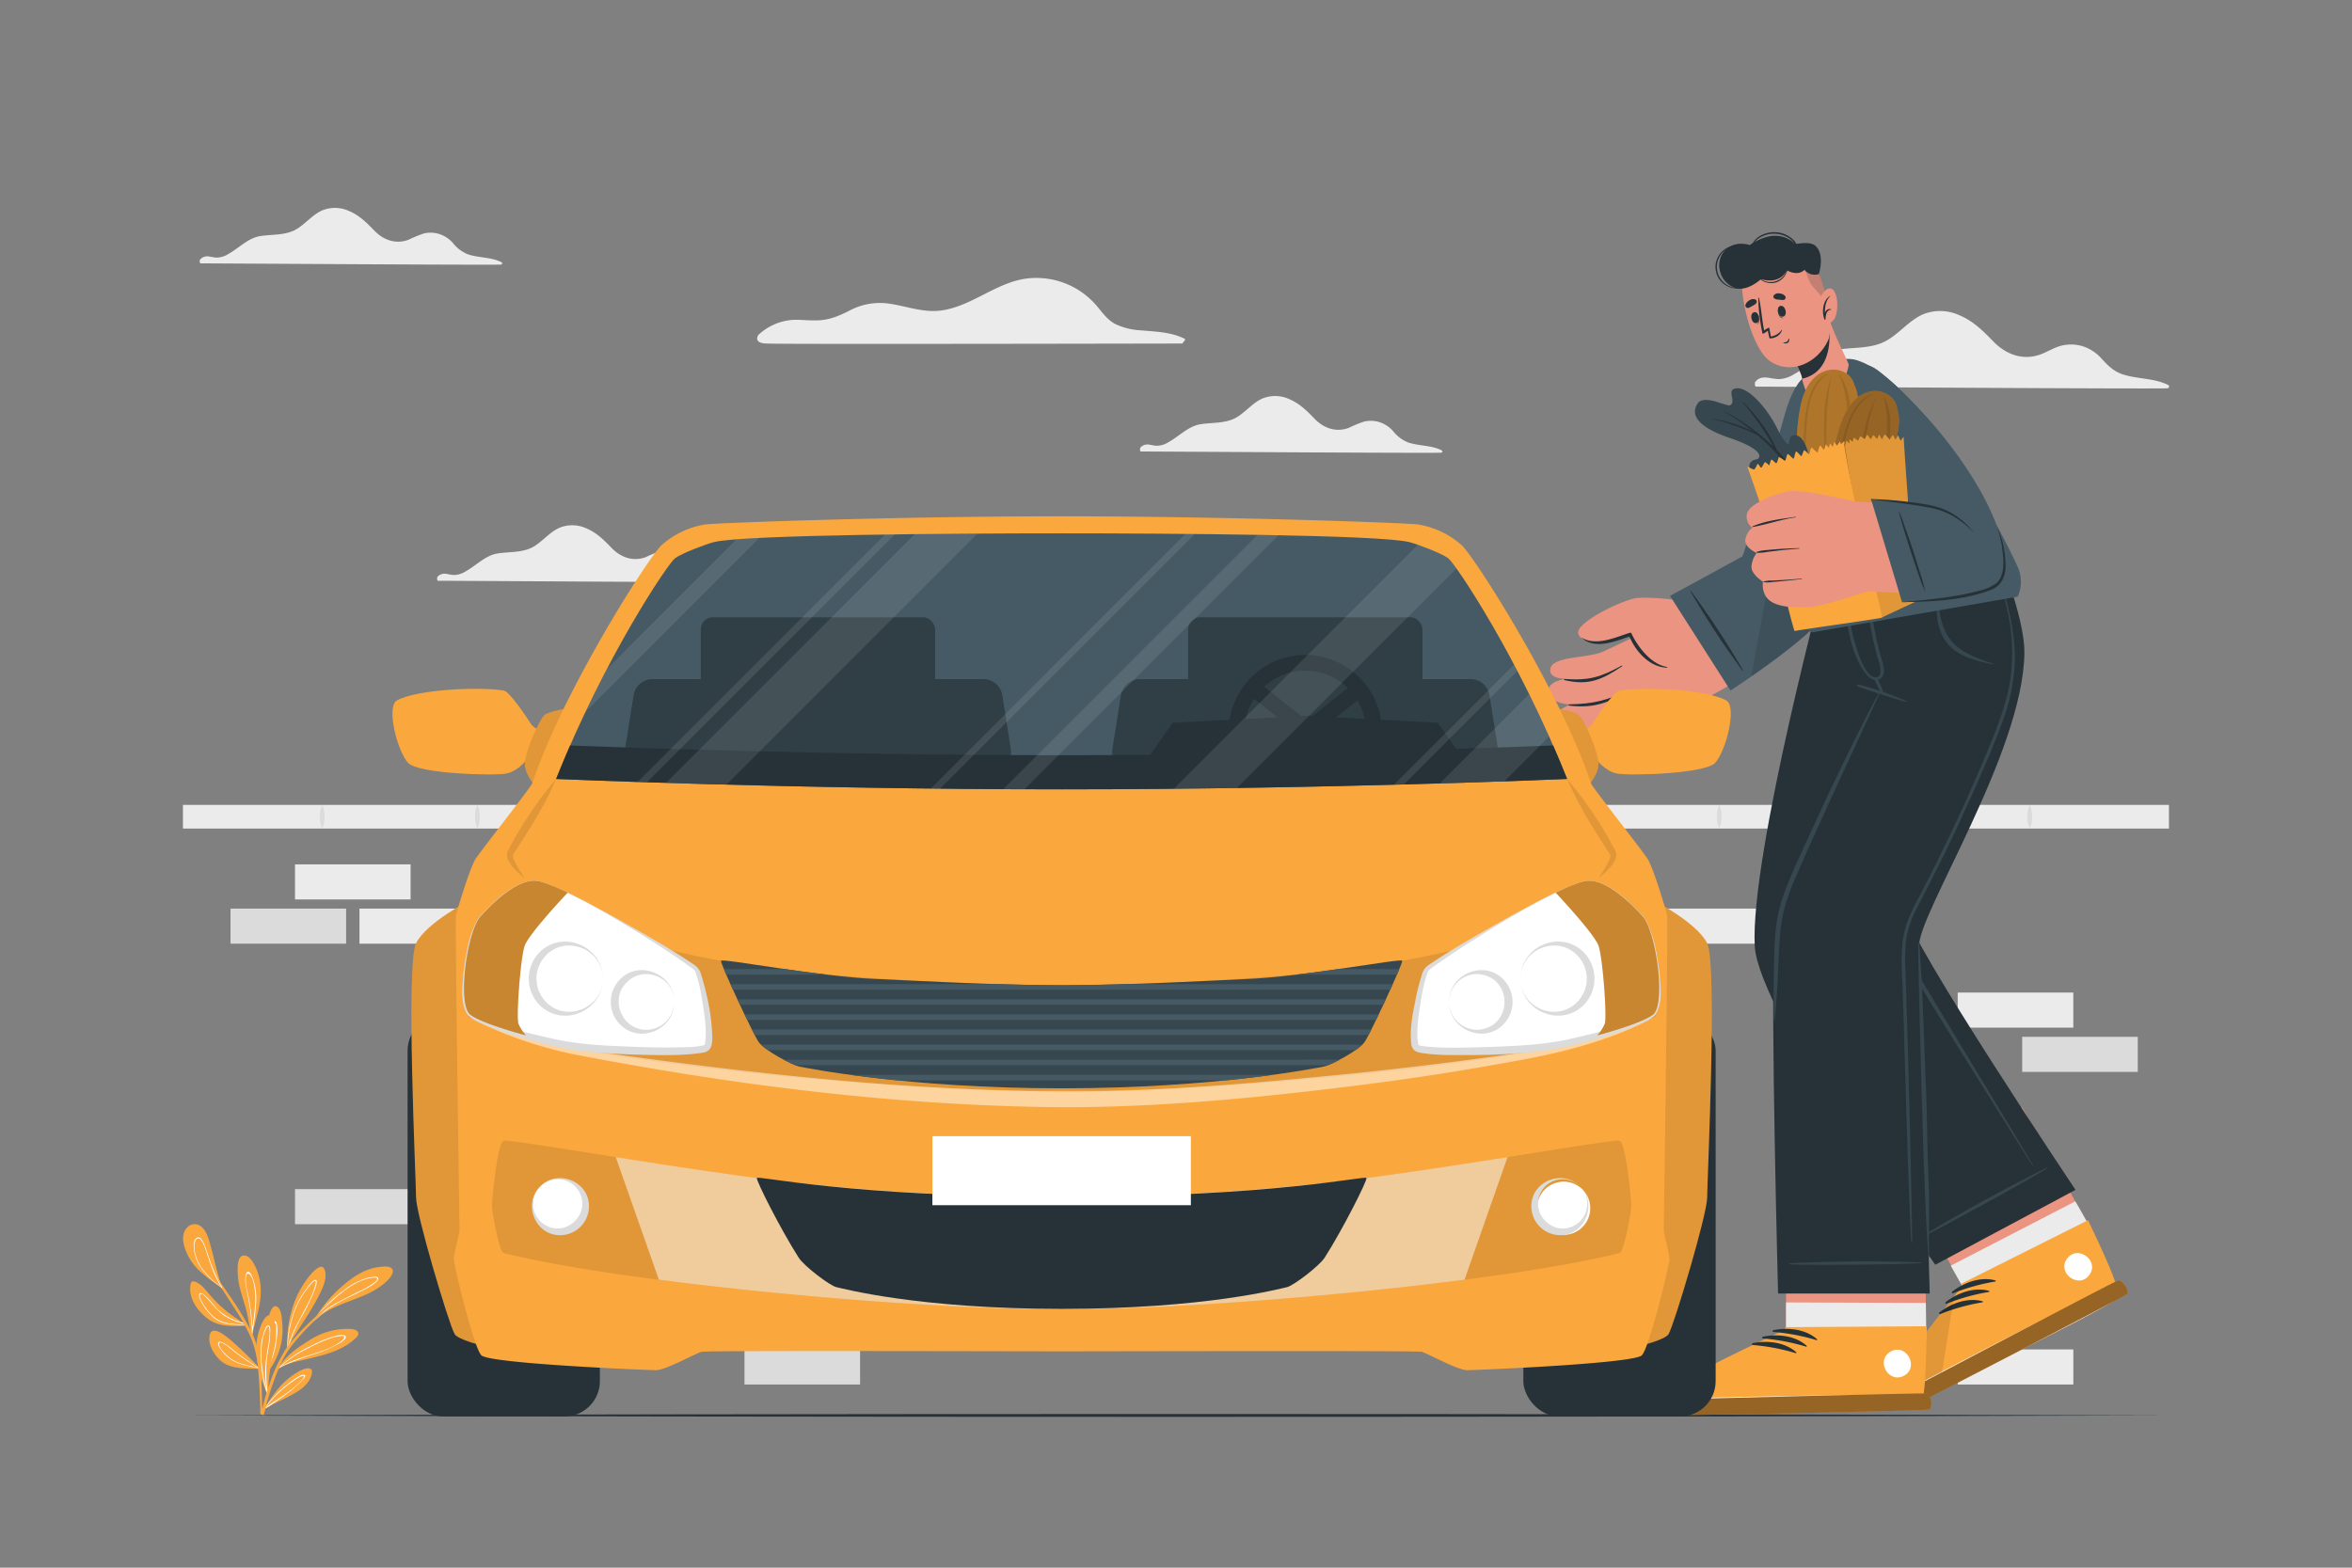 <svg xmlns="http://www.w3.org/2000/svg" viewBox="0 0 750 500"><rect x="0" y="0" width="750" height="500" fill="#808080" stroke="none"/><g id="freepik--background-complete--inject-30"><rect x="94.07" y="275.68" width="36.86" height="11.19" style="fill:#ebebeb"></rect><rect x="73.51" y="289.79" width="36.86" height="11.19" style="fill:#dbdbdb"></rect><rect x="114.63" y="289.79" width="36.86" height="11.19" style="fill:#ebebeb"></rect><rect x="94.07" y="379.26" width="36.86" height="11.19" style="fill:#dbdbdb"></rect><rect x="526.81" y="289.79" width="36.86" height="11.19" style="fill:#ebebeb"></rect><rect x="624.27" y="316.57" width="36.86" height="11.19" style="fill:#ebebeb"></rect><rect x="644.83" y="330.68" width="36.86" height="11.19" style="fill:#dbdbdb"></rect><rect x="237.4" y="430.38" width="36.86" height="11.19" transform="translate(511.66 871.96) rotate(180)" style="fill:#dbdbdb"></rect><rect x="624.27" y="430.38" width="36.86" height="11.19" transform="translate(1285.41 871.96) rotate(180)" style="fill:#ebebeb"></rect><rect x="58.34" y="256.71" width="633.29" height="7.55" style="fill:#ebebeb"></rect><path d="M102.74,256.71a8.94,8.94,0,0,1,.75,3.77,8.8,8.8,0,0,1-.75,3.78,8.8,8.8,0,0,1-.75-3.78A8.94,8.94,0,0,1,102.74,256.71Z" style="fill:#dbdbdb"></path><path d="M152.24,256.71a8.94,8.94,0,0,1,.75,3.77,8.8,8.8,0,0,1-.75,3.78,8.8,8.8,0,0,1-.75-3.78A8.94,8.94,0,0,1,152.24,256.71Z" style="fill:#dbdbdb"></path><path d="M201.74,256.71a8.94,8.94,0,0,1,.75,3.77,8.8,8.8,0,0,1-.75,3.78,9.88,9.88,0,0,1,0-7.55Z" style="fill:#dbdbdb"></path><path d="M251.24,256.71a8.94,8.94,0,0,1,.75,3.77,8.8,8.8,0,0,1-.75,3.78,9.88,9.88,0,0,1,0-7.55Z" style="fill:#dbdbdb"></path><path d="M300.74,256.71a9.1,9.1,0,0,1,.75,3.77,9,9,0,0,1-.75,3.78,9.76,9.76,0,0,1,0-7.55Z" style="fill:#dbdbdb"></path><path d="M350.24,256.71a9.1,9.1,0,0,1,.75,3.77,9,9,0,0,1-.75,3.78,9.76,9.76,0,0,1,0-7.55Z" style="fill:#dbdbdb"></path><path d="M399.74,256.71a9.1,9.1,0,0,1,.75,3.77,9,9,0,0,1-.75,3.78,8.82,8.82,0,0,1-.76-3.78A9,9,0,0,1,399.74,256.71Z" style="fill:#dbdbdb"></path><path d="M449.23,256.71a9,9,0,0,1,.76,3.77,8.82,8.82,0,0,1-.76,3.78,9,9,0,0,1-.75-3.78A9.1,9.1,0,0,1,449.23,256.71Z" style="fill:#dbdbdb"></path><path d="M498.73,256.71a9.76,9.76,0,0,1,0,7.55,9,9,0,0,1-.75-3.78A9.1,9.1,0,0,1,498.73,256.71Z" style="fill:#dbdbdb"></path><path d="M548.23,256.71a9.76,9.76,0,0,1,0,7.55,9,9,0,0,1-.75-3.78A9.1,9.1,0,0,1,548.23,256.71Z" style="fill:#dbdbdb"></path><path d="M597.73,256.71a9.88,9.88,0,0,1,0,7.55,8.8,8.8,0,0,1-.75-3.78A8.94,8.94,0,0,1,597.73,256.71Z" style="fill:#dbdbdb"></path><path d="M647.23,256.71a8.94,8.94,0,0,1,.75,3.77,8.8,8.8,0,0,1-.75,3.78,8.8,8.8,0,0,1-.75-3.78A8.94,8.94,0,0,1,647.23,256.71Z" style="fill:#dbdbdb"></path><path d="M560,123.31c6.95,0,123.76.77,131.1.54.53,0,.81-.8.29-1.06-4.63-2.29-9.88-1.83-14.69-3.45-2.83-1-4.56-2.8-6.53-4.92a13.48,13.48,0,0,0-6.08-4,12.78,12.78,0,0,0-6.61-.21c-2.37.57-4.43,1.92-6.69,2.78-5.62,2.12-11.07.1-15.08-4-3.3-3.42-6.55-6.65-11-8.49a14.65,14.65,0,0,0-11.7-.17c-4.29,2-7.23,5.85-11.25,8.2-4.77,2.79-10.48,2.13-15.75,3s-9.31,5.28-13.94,7.83a9.73,9.73,0,0,1-5,1.56,28.7,28.7,0,0,1-3.07-.43c-1.59-.2-3.1-.15-4.17,1.18C559.46,121.94,559.51,123.31,560,123.31Z" style="fill:#ebebeb"></path><path d="M64,84c5.07,0,90.36.56,95.72.39.38,0,.59-.57.21-.76-3.38-1.68-7.21-1.34-10.73-2.52a11.42,11.42,0,0,1-4.76-3.6,9.92,9.92,0,0,0-4.44-2.9,9.31,9.31,0,0,0-4.83-.15,40,40,0,0,0-4.89,2c-4.09,1.55-8.08.08-11-3-2.41-2.49-4.79-4.85-8.07-6.2a10.7,10.7,0,0,0-8.54-.12c-3.13,1.42-5.27,4.27-8.21,6-3.49,2-7.65,1.55-11.5,2.16s-6.8,3.86-10.17,5.72a7.17,7.17,0,0,1-3.68,1.14c-.76,0-1.5-.22-2.24-.31a3.06,3.06,0,0,0-3,.86C63.59,83,63.63,84,64,84Z" style="fill:#ebebeb"></path><path d="M363.81,144c5.07,0,90.35.56,95.71.39a.41.41,0,0,0,.21-.76c-3.38-1.68-7.21-1.34-10.72-2.52a11.39,11.39,0,0,1-4.77-3.6,9.87,9.87,0,0,0-4.44-2.9,9.31,9.31,0,0,0-4.83-.15,39.86,39.86,0,0,0-4.88,2c-4.1,1.54-8.08.08-11-3-2.41-2.5-4.78-4.85-8.06-6.2a10.73,10.73,0,0,0-8.55-.12c-3.12,1.42-5.27,4.27-8.21,6-3.48,2-7.65,1.56-11.49,2.17s-6.81,3.86-10.18,5.72a7.11,7.11,0,0,1-3.68,1.14c-.75,0-1.49-.22-2.24-.31a3.05,3.05,0,0,0-3,.85C363.44,143,363.47,144,363.81,144Z" style="fill:#ebebeb"></path><path d="M139.67,185.23c5.07,0,90.36.56,95.72.39.38,0,.59-.58.21-.77-3.38-1.67-7.21-1.34-10.72-2.52a11.39,11.39,0,0,1-4.77-3.6,9.9,9.9,0,0,0-4.44-2.89,9.42,9.42,0,0,0-4.83-.16,43.42,43.42,0,0,0-4.89,2c-4.09,1.55-8.08.08-11-3-2.41-2.5-4.79-4.86-8.06-6.2a10.69,10.69,0,0,0-8.55-.12c-3.13,1.41-5.27,4.26-8.21,6-3.49,2-7.65,1.55-11.5,2.17s-6.8,3.85-10.17,5.72a7.27,7.27,0,0,1-3.68,1.14c-.76,0-1.5-.23-2.24-.32a3.08,3.08,0,0,0-3,.86C139.3,184.23,139.34,185.23,139.67,185.23Z" style="fill:#ebebeb"></path><path d="M244.57,109.56c.1.28,134.42,0,132.73,0-.77,0,1.17-1.16.42-1.53-4.38-2.17-9.16-2.23-13.92-2.67a21.49,21.49,0,0,1-8.13-2c-2.54-1.33-4.11-3.63-5.91-5.76a25.26,25.26,0,0,0-22.94-8.69c-9.55,1.5-17.08,8.78-26.64,10.11-5.75.81-11.19-1.42-16.8-2.2a20.58,20.58,0,0,0-12.62,2.31c-3,1.5-5.83,2.76-9.25,3-2.63.19-5.27-.12-7.91-.14A17.7,17.7,0,0,0,242,106.67C241.54,107,240.19,109.56,244.57,109.56Z" style="fill:#ebebeb"></path></g><g id="freepik--Floor--inject-30"><path d="M58.37,451.44c202.85-.62,430.41-.62,633.26,0-202.85.61-430.41.61-633.26,0Z" style="fill:#263238"></path></g><g id="freepik--Plants--inject-30"><path d="M78.26,422.85c-4.1.15-8.67.38-12.06-2.28-3.14-2.45-5.94-6.11-5.52-10.31.12-1.2.39-1.94,1.68-1.43,2,.78,3.46,2.94,4.81,4.45a41.52,41.52,0,0,0,5.69,5.4c1.46,1.11,3,2.08,4.52,3.17l.56.41.21.16h.12a.19.19,0,0,1,.16.09.16.16,0,0,1,0,.07A.23.23,0,0,1,78.26,422.85Z" style="fill:#FAA73D"></path><path d="M78.47,422.58c-3.61-.06-7.5.1-10.38-2.34a17,17,0,0,1-3.35-4.07c-.41-.68-1.66-2.7-1.15-3.51.94-1.45,5.24,4.48,5.83,5a17.58,17.58,0,0,0,8,4.14l.56.41a19.42,19.42,0,0,1-6-2.3c-2.56-1.52-4-3.78-6-5.88-.43-.46-1.74-2-2.23-1-.32.63.88,2.61,1.14,3a16.63,16.63,0,0,0,3.17,3.87c2.87,2.51,6.74,2.42,10.37,2.57A.16.16,0,0,1,78.47,422.58Z" style="fill:#fff"></path><path d="M80.52,425.35l-.09.48h0a.11.11,0,0,1-.07.08.16.16,0,0,1-.22-.08.17.17,0,0,1,0-.1s0,0,0-.06l0-.14h0l0,0c-.72-2.71-1-5.53-1.77-8.25s-1.64-5.13-2.17-7.77c-.33-1.67-1.49-10,2.2-9,1.63.46,2.75,2.83,3.37,4.24a17.3,17.3,0,0,1,1.36,6C83.43,415.82,81.56,420.46,80.52,425.35Z" style="fill:#FAA73D"></path><path d="M81.7,414.93a19.72,19.72,0,0,0-.59-5.67c-.16-.64-1-3.72-2-3.64-.68,0-.79,1.37-.85,1.81-.23,1.86.37,3.76.73,5.57a76.68,76.68,0,0,1,1.35,11.18c0,.23-.07.47-.09.71s0,.39-.08.59,0,.13,0,.2,0,.1,0,.16a.17.17,0,0,0,.21.08c0-.15,0-.3.07-.45,0,.12,0,.24,0,.37h0c0-.14,0-.26.07-.39a.29.29,0,0,0,0-.09c0-.21,0-.42,0-.62A83,83,0,0,0,81.7,414.93Zm-1.24,8.45c-.1-2.19-.32-4.38-.63-6.55-.25-1.76-.58-3.49-1-5.22a18.61,18.61,0,0,1-.47-3c0-.76.08-3.58,1.53-1.84,1,1.27,1.31,4,1.43,5.53a28.12,28.12,0,0,1-.1,5.19C81.08,419.49,80.75,421.44,80.46,423.38Z" style="fill:#fff"></path><path d="M82.73,436.6h0a.58.58,0,0,1-.15,0c-3.75-.19-8.74.16-11.86-2.32-2.31-1.83-4.57-5.45-3.84-8.52.83-3.46,5.5.69,6.74,1.69a116,116,0,0,1,9.19,8.94l0,.07h0C82.9,436.55,82.82,436.58,82.73,436.6Z" style="fill:#FAA73D"></path><path d="M82.86,436.49l-.65-.4c-2.46-1.56-4.86-3.21-7.17-5-.59-.44-4.81-4.2-5.44-2.86-.38.82,1,2.47,1.45,3a11.51,11.51,0,0,0,2.85,2.54c2.5,1.56,5.53,1.89,8.36,2.64l.4.11.07,0h0C82.82,436.58,82.89,436.55,82.86,436.49Zm-7.42-2.13a12,12,0,0,1-3.23-2.19c-.63-.6-2.85-2.84-2.26-3.76.32-.49.58-.23,1.17.06a7.9,7.9,0,0,1,.8.46c.63.41,1.21.9,1.79,1.36,1,.83,2.07,1.62,3.14,2.4,1.74,1.27,3.53,2.46,5.36,3.6C80,435.6,77.59,435.32,75.44,434.36Z" style="fill:#fff"></path><path d="M89.58,428.88a22.15,22.15,0,0,1-6.42,11.22l-.07,0a.18.18,0,0,1-.2-.07.17.17,0,0,1,0-.22l.19-.19c.62-5.09,1.31-10.16,1.83-15.27.12-1.21,1.07-8.87,3.42-7.62,1.46.77,1.55,3.91,1.68,5.32A22.44,22.44,0,0,1,89.58,428.88Z" style="fill:#FAA73D"></path><path d="M88.22,422.05c-.13-.43-.35-.87-.83-.57-.91.57-1.27,4.18-1.43,5.17-.63,4.12-1.6,8.07-2.59,12.09-.08.34-.17.68-.25,1l-.23.3a.17.17,0,0,0,.19.07s0-.07,0-.1.21-.27.3-.41h0a26.07,26.07,0,0,0,3.71-7.23,25.62,25.62,0,0,0,1.1-5C88.4,425.77,88.7,423.59,88.22,422.05Zm-4.81,17.3a2.43,2.43,0,0,0-.14.2c0-.14.09-.27.13-.41a75.15,75.15,0,0,0,2.29-9.36c.27-1.61.44-3.23.78-4.82.13-.68.47-2.6,1-2.91s.55.43.61.87a11.53,11.53,0,0,1,0,1.17A25.83,25.83,0,0,1,83.41,439.35Z" style="fill:#fff"></path><path d="M83.78,451.09H83c0-.66,0-1.32,0-2-.09-2.66-.19-5.32-.35-8-.09-1.51-.2-3-.36-4.51a.86.86,0,0,1,0-.16c0-.12,0-.24-.05-.36s0-.27,0-.4a32.3,32.3,0,0,0-2.57-9.79c-.48-1-1-2-1.55-3l-.15-.28,0-.08-.16-.3a1.59,1.59,0,0,1-.13-.22c-1.74-3.05-3.72-6-5.6-8.9l-1.61-2.53a.51.51,0,0,1-.09-.16.71.71,0,0,1-.12-.18c-2.37-3.73-4.69-7.49-7.15-11.15-.09-.14.13-.26.22-.12,1.66,2.42,3.37,4.81,5.08,7.22l.68,1L70.3,409c.89,1.27,1.76,2.54,2.62,3.83A105.64,105.64,0,0,1,79.82,424c.15.3.29.59.43.89s.18.37.25.55.2.43.3.64a34.8,34.8,0,0,1,2.52,11.81c0,.28,0,.57.05.85l0,.4a1.48,1.48,0,0,0,0,.21,2.62,2.62,0,0,0,0,.27h0c0,.06,0,.13,0,.2l0,.73c.11,2.66.18,5.33.23,8Q83.72,449.81,83.78,451.09Z" style="fill:#FAA73D"></path><path d="M61.4,402.85c-2-2.76-4.68-8.45-1.66-11.41a3.21,3.21,0,0,1,4.29-.32c1.6,1.16,2.32,3.34,2.83,5.15,1.39,4.83,2.31,9.75,4,14.48,0,0,.14.4.19.51s-.12.14-.16,0-.11-.31-.17-.46C67.49,408.47,63.83,406.12,61.4,402.85Z" style="fill:#FAA73D"></path><path d="M70.93,410.76l-.05-.08A34.15,34.15,0,0,1,69,407.11,66.41,66.41,0,0,1,66,399.2c-.33-1-1.81-6.11-3.62-4.09-.76.85-.65,2.36-.53,3.4a12.79,12.79,0,0,0,1.57,4.76,23.25,23.25,0,0,0,6.82,7.11l.36.28.07.12.06.09,0,0a.12.12,0,0,0,.16-.07A.08.08,0,0,0,70.93,410.76Zm-.8-.56a26.72,26.72,0,0,1-5.78-5.8,14.36,14.36,0,0,1-1.88-3.83,11,11,0,0,1-.41-1.87,8.4,8.4,0,0,1-.08-1.42c0-1,.46-2.18,1.08-2.29s1,.31,1.52,1.18a8.68,8.68,0,0,1,.45.92,22.8,22.8,0,0,1,.85,2.4c.43,1.34.86,2.68,1.34,4,.33.9.67,1.78,1.06,2.66a35.38,35.38,0,0,0,2.25,4.37C70.39,410.42,70.26,410.31,70.13,410.2Z" style="fill:#fff"></path><path d="M101,414.55c-1.3,2.43-2.77,4.77-4.26,7.08-.84,1.32-1.7,2.62-2.54,3.94s-2,2.88-2.21,4.63h0a1.14,1.14,0,0,1-.07.22l0,0a.2.2,0,0,1-.31-.18s0-.08,0-.12l0,0a6.75,6.75,0,0,1,0-1.54,36.54,36.54,0,0,1,2-12.52A29,29,0,0,1,97,409.24c1.17-1.67,2.89-4.18,4.82-5.07,1.75-.79,2,1.66,2,2.84C103.63,409.69,102.19,412.25,101,414.55Z" style="fill:#FAA73D"></path><path d="M100.77,408.25c-.93-.36-2.77,2.39-3.61,3.56a27.81,27.81,0,0,0-3.22,5.95,36.19,36.19,0,0,0-2.38,11.86c0,.16,0,.33,0,.49a.06.06,0,0,1,0,0v.12a.19.19,0,0,0,.3.18c.07-.33.14-.66.22-1s.16-.58.25-.87a47,47,0,0,1,4.13-9C98.28,416.22,102,408.74,100.77,408.25Zm-8.86,20.87c-.11.43-.2.87-.28,1.3l.06-1a39.9,39.9,0,0,1,2-10.48,27.72,27.72,0,0,1,2.58-5.45,24.68,24.68,0,0,1,1.86-2.65c.28-.36,1.93-2.61,2.46-2.26.37.24-.41,2.54-.43,2.59-.15.46-.32.92-.51,1.37-.37.94-.8,1.85-1.24,2.75-1,1.95-2,3.85-3,5.77A37.9,37.9,0,0,0,91.91,429.12Z" style="fill:#fff"></path><path d="M112.87,427.27c-3,2.67-6.86,4.11-10.68,5.14-2,.56-4.11,1-6.17,1.52a28.08,28.08,0,0,0-5.44,1.6,1.67,1.67,0,0,0-.23.12,7,7,0,0,0-1.34.86.12.12,0,0,1-.1,0l-.11.12s-.08,0-.06,0a1.09,1.09,0,0,0,.08-.15v0a.12.12,0,0,1,0-.13l0,0,.09-.15c2-3.71,6.24-6.59,9.7-8.7a22.27,22.27,0,0,1,11.42-3.65c1,0,3.43-.16,4.06.92S113.51,426.71,112.87,427.27Z" style="fill:#FAA73D"></path><path d="M110.23,426.26c-.5-1.12-3.66,0-4.44.19A43,43,0,0,0,99,429.34,38.11,38.11,0,0,0,89.14,436h0l-.12.07c0,.06-.06.11-.09.16l0,0a.13.13,0,0,0,0,.14l.17-.09c.44-.26.89-.49,1.35-.72l.23-.11a84.43,84.43,0,0,1,9.91-3.66,38.47,38.47,0,0,0,6.77-2.88C107.81,428.69,110.65,427.21,110.23,426.26Zm-1.44,1.5c-3.31,2.56-7.74,3.65-11.65,4.94a42.42,42.42,0,0,0-7.69,3.16,40,40,0,0,1,9-5.95,54.69,54.69,0,0,1,5.61-2.58,21.9,21.9,0,0,1,3.19-1,8.75,8.75,0,0,1,2-.25C110.52,426.18,109.36,427.32,108.79,427.76Z" style="fill:#fff"></path><path d="M85.4,444.23a.2.2,0,0,1-.21,0,.24.24,0,0,0,0,.08.06.06,0,0,1,0,.08.08.08,0,0,1-.09,0c-1.91-4.44-3.44-9.52-3.36-14.38a18.75,18.75,0,0,1,1-6c.47-1.33,1.42-4,2.91-4.51,3-1,1.91,7.89,1.74,9.24-.31,2.45-.83,4.87-1.18,7.32-.39,2.68-.58,5.38-.77,8.08A.23.23,0,0,1,85.4,444.23Z" style="fill:#FAA73D"></path><path d="M85.4,444.23c0-.25-.08-.51-.11-.77A40.73,40.73,0,0,1,85.46,431a37.86,37.86,0,0,0,.71-6.28c0-.52.1-2.47-1-1.88-.56.3-1.52,3.72-1.69,4.62a25.67,25.67,0,0,0-.33,6.31,41.92,41.92,0,0,0,1.91,10.4l.09.3a.06.06,0,0,0,0-.08.19.19,0,0,1,0-.08A.2.2,0,0,0,85.4,444.23Zm-1.87-8.77a29.87,29.87,0,0,1-.07-6.27,23.13,23.13,0,0,1,.41-2.47,13.92,13.92,0,0,1,.55-1.88c.59-1.48.86-1.82,1.13-1.77s.32.27.41,1.33a10,10,0,0,1-.07,2.05c-.1,1-.24,1.93-.4,2.89-.3,1.92-.63,3.84-.79,5.78a31.86,31.86,0,0,0,.38,8.33A49,49,0,0,1,83.53,435.46Z" style="fill:#fff"></path><path d="M98.55,440.35a12,12,0,0,1-3.74,3.5c-2.87,1.86-6.1,3.08-9.1,4.74-.44.24-.89.5-1.32.77,0,0-.49.48-.47.44l.32-.53h0c1-1.58,4.07-6.34,6.44-8.47a25,25,0,0,1,4.8-3.52c.84-.43,2.75-1.32,3.66-.62S99,439.59,98.55,440.35Z" style="fill:#FAA73D"></path><path d="M97.29,438.65c-.84-1.1-5.62,2.85-6.25,3.36a34.07,34.07,0,0,0-6.2,6.44c-.21.27-.4.55-.6.82l-.33.53s.43-.4.48-.44l.22-.14,1.1-.63c1.94-1.36,3.91-2.69,5.82-4.1a32.44,32.44,0,0,0,3.91-3.31C95.71,440.9,97.65,439.13,97.29,438.65Zm-.87,1.3c-3.26,3.79-7.78,6-11.72,9l-.19.14.23-.3a39.34,39.34,0,0,1,5.06-5.42,38.26,38.26,0,0,1,3.57-2.77,19.05,19.05,0,0,1,2.08-1.36c.32-.16,1.22-.57,1.4-.37S96.64,439.7,96.42,440Z" style="fill:#fff"></path><path d="M123.59,408.36c-6.15,6.22-16,6.4-22.55,12.18l0,0-.59.55a.16.16,0,0,1-.26-.06.12.12,0,0,1,0-.13.86.86,0,0,1,.14-.13A41.75,41.75,0,0,1,110,409.47c3.21-2.73,7-5,11.28-5.41,1-.11,3.12-.39,3.81.73S124.35,407.6,123.59,408.36Z" style="fill:#FAA73D"></path><path d="M120.54,407.55c-.3-.47-1.07-.34-1.5-.29a12.88,12.88,0,0,0-3.12.73,22,22,0,0,0-5.76,3.16,45.32,45.32,0,0,0-8.29,7.62,25.06,25.06,0,0,0-1.53,2l-.18.26a.17.17,0,0,0,.26.06c.19-.19.37-.36.57-.53l.05,0a26.69,26.69,0,0,1,4-3.37,63,63,0,0,1,7.12-3.89C113.08,412.8,121.57,409.15,120.54,407.55Zm-1.19,1.53a31.34,31.34,0,0,1-5.68,3.19c-1.94,1-3.89,2-5.81,3A32.22,32.22,0,0,0,103.5,418a24.42,24.42,0,0,0-3.18,2.92,34.14,34.14,0,0,1,2.73-3.26l0,0a59.58,59.58,0,0,1,5.6-5.07l.07-.06a28,28,0,0,1,5.55-3.64,15.83,15.83,0,0,1,3.41-1.18c1.34-.28,2.45-.37,2.59.08S119.84,408.68,119.35,409.08Z" style="fill:#fff"></path><path d="M108.82,412.73c-1.8,1.73-3.56,3.51-5.32,5.29-.82.84-1.65,1.68-2.46,2.52l-.05,0-.9.9a72.13,72.13,0,0,0-7.74,8.65,33.1,33.1,0,0,0-3,5.32l-.25.57h0c0,.11-.09.21-.13.32a.87.87,0,0,0-.07.17c-.7,1.62-1.31,3.28-1.9,4.89-.83,2.25-1.49,4.54-2.14,6.83a1.94,1.94,0,0,0,0,.2c0,.11-.06.21-.1.32s0,.1,0,.16l-.09.29q-.3,1.11-.63,2.22l-.68-.27A47.83,47.83,0,0,1,85,444.26c0-.05,0-.09,0-.14.07-.22.14-.44.22-.66s.17-.53.27-.8c.23-.65.45-1.29.68-1.93A50.6,50.6,0,0,1,91.3,430l.19-.27.07-.11.13-.2.22-.3c.14-.18.27-.36.41-.53l.12-.16a78.39,78.39,0,0,1,7.28-7.63c.46-.44.91-.88,1.38-1.31l.77-.72,1.18-1.09,0,0c1.86-1.7,3.75-3.36,5.6-5.07C108.77,412.5,108.91,412.65,108.82,412.73Z" style="fill:#FAA73D"></path></g><g id="freepik--Character--inject-30"><path d="M644.77,353.15S667,392.38,667,392.41c3.57,7.91,6.55,14.91,7.76,18.68a.11.11,0,0,1,0,.06,6.06,6.06,0,0,1,.51,2.7s0,.06,0,.08c-1.64,2.65-64,33-66.57,33.3s-3.66-6.87-2.17-10,20.19-25.41,20.19-25.41l-21.79-39.39Z" style="fill:#eb9481"></path><path d="M609.66,447c2.53-.33,63.93-30.42,65.57-33.07a.25.25,0,0,0,0-.07,6.06,6.06,0,0,0-.51-2.71l0-.06c-1.21-3.76-4.19-10.77-7.75-18.68,0,0-3.74-6.86-5.23-9.24l-39.69,20.51,4.62,8.17S609,433.91,607.49,437,607.12,447.33,609.66,447Z" style="fill:#ebebeb"></path><path d="M608.52,446.16c2.55-.39,64.72-32.42,66.31-35.14.62-1-3.52-10.36-8.84-21.49a3.78,3.78,0,0,1-.17-.35L625.48,409.4l.36.67S607.53,433,606.1,436.15,606,446.55,608.52,446.16Z" style="fill:#FAA73D"></path><path d="M608,443.38c10.35-5.65,52.62-27.49,63.28-32.3.08,0,.11,0,0,.07-10.13,5.83-52.58,27.32-63.22,32.4C607.85,443.66,607.76,443.5,608,443.38Z" style="fill:#fff"></path><path d="M622.54,411.93c3.72-2.9,9.09-4.86,13.76-3.55.18.05.1.31,0,.34a65.45,65.45,0,0,0-13.43,3.72A.29.29,0,0,1,622.54,411.93Z" style="fill:#263238"></path><path d="M620.48,415.26c3.73-2.9,9.1-4.86,13.77-3.55.18.05.1.31,0,.34a64.65,64.65,0,0,0-13.43,3.72A.3.3,0,0,1,620.48,415.26Z" style="fill:#263238"></path><path d="M618.43,418.58c3.73-2.89,9.1-4.86,13.76-3.54.18,0,.11.31-.05.33a65.21,65.21,0,0,0-13.42,3.73A.3.3,0,0,1,618.43,418.58Z" style="fill:#263238"></path><path d="M659.14,401.44c3.35-4.58,10.46.61,7.11,5.2S655.79,406,659.14,401.44Z" style="fill:#fff"></path><path d="M623.11,413.51l-4.47,27.91c-5.63,2.8-9.52,4.64-10.12,4.74-2.54.39-3.84-6.84-2.43-10C607.18,433.75,618,420,623.11,413.51Z" style="opacity:0.1"></path><path d="M606.42,444.42c-.89,1,1.28,4.61,2.23,4.5s68.59-35.34,69.61-36.19-1.53-4.77-3-4.29S606.42,444.42,606.42,444.42Z" style="fill:#FAA73D"></path><path d="M606.42,444.42c-.89,1,1.28,4.61,2.23,4.5s68.59-35.34,69.61-36.19-1.53-4.77-3-4.29S606.42,444.42,606.42,444.42Z" style="opacity:0.4"></path><path d="M661.83,379.5l-44.71,23.88s-56.44-80.44-57.57-101.57C558,272.62,582.91,180,582.91,180l39.75-.27S606.5,275,607.81,291.24C608.5,299.75,661.83,379.5,661.83,379.5Z" style="fill:#263238"></path><path d="M613.22,394.14c2.3-1.66,23.49-13.94,39.63-21.79.11-.05.18.1.09.17-4.9,3.23-36.53,20.56-39.6,21.79C613.23,394.35,613.11,394.21,613.22,394.14Z" style="fill:#37474f"></path><path d="M602.3,270.88c1.84-13.94,3.87-27.87,6.19-41.74s4.78-27.87,7.69-41.69q.54-2.53,1.1-5.06a.21.21,0,0,1,.41.08c-2.45,13.71-5,27.42-7.22,41.17s-4.36,27.53-6.25,41.34c-.46,3.42-.92,6.84-1.36,10.26a92.7,92.7,0,0,0-1,10.65,27.41,27.41,0,0,0,1.71,10,57.39,57.39,0,0,0,4.58,9c7.19,12.17,39.4,65.33,40.23,66.88.06.1-.08.21-.15.11-7.73-12-31.7-50.3-39-62.67-3.29-5.57-7.06-11.22-8.13-17.73C600,284.67,601.41,277.59,602.3,270.88Z" style="fill:#37474f"></path><path d="M613.75,379.5s.45,45.35.45,45.39c-.24,8.67-.61,16.27-1.16,20.18a.15.15,0,0,1,0,.07,6.13,6.13,0,0,1-.72,2.66l0,.05c-2.63,1.68-72,1.78-74.43,1s-.3-7.77,2.39-9.92,29.25-14.07,29.25-14.07l0-45.32Z" style="fill:#eb9481"></path><path d="M614.11,415.57s.09,9.28.09,9.32c-.24,8.67-.61,16.27-1.16,20.18a.15.15,0,0,1,0,.07,11.9,11.9,0,0,1-.72,2.66l0,.05c-2.63,1.68-72,1.78-74.43,1s-.3-7.77,2.39-9.92,29.25-14.07,29.25-14.07v-9.46Z" style="fill:#ebebeb"></path><path d="M537.8,448.74c2.46.78,72.38-.45,75-2.19,1-.64,1.43-10.84,1.57-23.18V423l-45.12.29,0,.77s-26.55,12.44-29.24,14.66S535.34,448,537.8,448.74Z" style="fill:#FAA73D"></path><path d="M538.54,446c11.79-.49,59.35-1.39,71-1,.09,0,.09.07,0,.07-11.67.75-59.24,1.26-71,1.11C538.3,446.2,538.29,446,538.54,446Z" style="fill:#fff"></path><path d="M565.51,424.24c4.62-.95,10.31-.34,13.91,2.91.14.12,0,.32-.19.27a65.79,65.79,0,0,0-13.69-2.6A.29.29,0,0,1,565.51,424.24Z" style="fill:#263238"></path><path d="M562.19,426.32c4.63-.95,10.31-.34,13.92,2.9.14.13-.05.33-.2.28a65.55,65.55,0,0,0-13.69-2.6A.29.29,0,0,1,562.19,426.32Z" style="fill:#263238"></path><path d="M558.88,428.39c4.62-.95,10.31-.33,13.91,2.91.14.13,0,.32-.19.28a64.91,64.91,0,0,0-13.69-2.6A.3.3,0,0,1,558.88,428.39Z" style="fill:#263238"></path><path d="M536.69,446.25c-1.25.5-.9,4.7,0,5s77.14-1.35,78.43-1.67.74-5-.77-5.16S536.69,446.25,536.69,446.25Z" style="fill:#FAA73D"></path><path d="M536.69,446.25c-1.25.5-.9,4.7,0,5s77.14-1.35,78.43-1.67.74-5-.77-5.16S536.69,446.25,536.69,446.25Z" style="opacity:0.4"></path><path d="M603,431c5-2.63,9.11,5.18,4.08,7.8S597.94,433.64,603,431Z" style="fill:#fff"></path><path d="M583.41,179.87l0,0c.26.82,14.55,40,15.89,40.59,1.52.71-31.56,56.27-33.51,82.09-1.26,16.51,1.2,110,1.2,110h48.36s-2.32-84-3.43-110.62c-.43-10.32,33.21-61.71,33.62-93.71.13-10.09-7.11-28.52-7.11-28.52Z" style="fill:#263238"></path><path d="M611.67,301.2c0-.43.33-.57.36-.13,1.1,14.41,1.35,28.73,2,43.16s.3,17.86.94,32.25c.36,8.14,0,16.3.21,24.45a.11.11,0,0,1-.21,0C613.51,386.59,611.68,309.36,611.67,301.2Z" style="fill:#37474f"></path><path d="M565.81,303.16a71.18,71.18,0,0,1,1-10.61,53,53,0,0,1,3-9.95c2.67-6.74,5.83-13.31,8.85-19.9s6.18-13.32,9.4-19.91q2.73-5.56,5.48-11.11c1.86-3.73,3.86-7.41,5.8-11.1.08-.14.31,0,.24.11-3.1,6.66-6.16,13.33-9.26,20s-6.15,13.34-9.19,20-6,13.15-8.82,19.79a64.27,64.27,0,0,0-3.45,9.79,56.62,56.62,0,0,0-1.42,10.53c-.47,8.26-.7,16.55-1.51,24.79,0,.1-.18.09-.18,0C565.46,318.13,565.58,310.62,565.81,303.16Z" style="fill:#37474f"></path><path d="M570.51,403c2.81-.36,24.24-1.1,42.17-.34a.09.09,0,0,1,0,.18c-5.84.52-38.85.75-42.14.37C570.42,403.18,570.38,403,570.51,403Z" style="fill:#37474f"></path><path d="M592.64,218.33a93.26,93.26,0,0,1,15.12,5.24.16.16,0,0,1-.11.31c-5.07-1.59-10.24-3.08-15.22-4.94A.32.32,0,0,1,592.64,218.33Z" style="fill:#37474f"></path><path d="M587.76,185.18c0-.17.29-.24.3-.06a161.74,161.74,0,0,0,2.48,16.16c.49,2.48,3.92,16.12,8.16,14.66.71-.24,1-1,1-2.1a17.78,17.78,0,0,0-1-4.19c-.78-2.84-1.47-5.71-2-8.61a80.61,80.61,0,0,1-1.5-16.4.14.14,0,0,1,.28,0,150.74,150.74,0,0,0,3.64,22.47c.91,3.54,3.28,8.78-.42,9.72s-7.19-7.87-7.92-10.3A83.65,83.65,0,0,1,587.76,185.18Z" style="fill:#37474f"></path><path d="M598.62,216.33a23.11,23.11,0,0,1,1.27,2.77,6.55,6.55,0,0,1,.65,2.32c0,.15-.2.19-.29.09a8,8,0,0,1-1.25-2.19c-.42-.85-.86-1.7-1.26-2.57A.49.49,0,0,1,598.62,216.33Z" style="fill:#37474f"></path><path d="M606.71,315.41c-.24-6.87-1-14.08,1.25-20.72a68.28,68.28,0,0,1,4.41-9.41q2.52-4.86,4.94-9.75c6.46-13,12.55-26.31,18-39.82,2.62-6.51,5-13.19,5.9-20.17a62.1,62.1,0,0,0-1.35-21.94c-.41-1.79-.84-3.57-1.33-5.34,0-.13.16-.2.2-.07a72.09,72.09,0,0,1,3.77,21,59,59,0,0,1-3.64,20.05c-2.32,6.75-5.22,13.31-8.08,19.85q-4.43,10.11-9.19,20.05c-3.16,6.6-6.54,13.08-9.88,19.59a35.44,35.44,0,0,0-3.71,9.88,51.59,51.59,0,0,0-.4,10.83c.57,15.21,1.88,65.83,2.08,81l.06,5.78a.13.13,0,0,1-.26,0C608.5,381.08,607.26,330.58,606.71,315.41Z" style="fill:#37474f"></path><path d="M617.56,189.72c0-.1.17-.08.18,0,.57,4.19.9,8.53,2.92,12.33,1.86,3.48,5.09,5.73,8.62,7.3a62.94,62.94,0,0,0,6.28,2.32c.15,0,.11.29,0,.25-4-.83-8.07-1.76-11.55-4-3.72-2.4-5.63-6.25-6.25-10.56A36.8,36.8,0,0,1,617.56,189.72Z" style="fill:#37474f"></path><path d="M582.9,131.38c3.49,28.35,3.16,57.5-2.33,63.87-7.89,9.15-28.25,24.79-42.24,29.85-4.11,1.48-18.1-23.86-14.08-26.24,5.51-3.25,31.38-20.68,31.83-21,1-.74,13-39.41,14.48-47.19C573.19,117,581,116.16,582.9,131.38Z" style="fill:#eb9481"></path><path d="M545.24,221.6c-3.1,2.15-19.73,13.94-24.46,15.4s-18.63,4.66-20.11,1.15,2.51-4.77,2.51-4.77-6.08.42-7.25-3.25,5.11-5.42,5.11-5.42-6.28,0-7.19-3.77,5.71-4.45,5.71-4.45-5.75.25-5.2-3.15c.67-4.08,11.31-3.34,16.41-5.34,1.16-.45,22.81-10.86,22.81-10.86Z" style="fill:#eb9481"></path><path d="M499,216.56c7.83.53,11.35-.59,18.14-4.27.13-.07.27.11.14.2-6.33,4.2-10.53,6.25-18.32,4.45C498.57,216.85,498.62,216.54,499,216.56Z" style="fill:#263238"></path><path d="M500.42,224.65c8.18-.16,12-1.34,19.4-4.67.1,0,.19.13.09.18-7,3.87-11.23,5.82-19.42,4.91C500.12,225,500,224.66,500.42,224.65Z" style="fill:#263238"></path><path d="M503.55,233.2c7.91-.73,12.16-1.85,18.93-6a.14.14,0,0,1,.16.24c-6.49,4.9-11.78,6.34-19,6C503.11,233.41,503.06,233.24,503.55,233.2Z" style="fill:#263238"></path><path d="M536.27,191.51s-9.76-1.21-14.16-.8-20.24,8-18.8,11.52c1.86,4.53,11.87,2,16.61.05,0,0,4.3,10.5,11.88,10.21S536.27,191.51,536.27,191.51Z" style="fill:#eb9481"></path><path d="M504.23,203.31c4.69,2.91,10.74,0,15.48-1.49a.45.45,0,0,1,.61.42c2.09,4.28,6.3,9.71,11.27,10.48a.12.12,0,0,1,0,.23c-5.45-.1-10-5.1-12-9.93-4.83,1.62-11,4.26-15.37.33C504.18,203.33,504.2,203.29,504.23,203.31Z" style="fill:#263238"></path><path d="M532.53,190.05l19.28,30.19s29.72-19.18,31.67-27,3.6-40.86.13-61.13-10.93-12.78-14.44-.09c-3.63,13.12-13.11,45.14-13.59,45.45S532.53,190.05,532.53,190.05Z" style="fill:#455a64"></path><path d="M539.06,188.65c-.06-.09.1-.19.17-.1a278.61,278.61,0,0,1,16.61,25.28c0,.09-.1.19-.17.1A276.5,276.5,0,0,1,539.06,188.65Z" style="fill:#263238"></path><path d="M583.48,193.2c-1.36,5.47-16.18,16.43-25.05,22.58l17.45-95.84c2.92-1.52,5.91,1.41,7.74,12.13C587.08,152.34,585.43,185.34,583.48,193.2Z" style="opacity:0.1"></path><path d="M578,201.67l65.4-11.37a11.61,11.61,0,0,0,.17-9.08c-8-18-33.11-60.93-51.73-66.41-4-1.18-13.35.76-15.56,5.48-5.43,11.58-5.46,59.57-2.89,76.27C573.85,199.86,577.77,201.55,578,201.67Z" style="fill:#455a64"></path><path d="M580.71,129.25c3.77-.37,7.92-7.74,8.8-12.87.06-.35-1.46-3.31-3.14-7-1-2.24-2.08-4.76-2.9-7.13L569.85,111a40,40,0,0,1,4.55,8.61,4.87,4.87,0,0,1,.23,1,1.36,1.36,0,0,0,0,.17C575,122.69,577.07,129.61,580.71,129.25Z" style="fill:#eb9481"></path><path d="M569.84,111a39.78,39.78,0,0,1,4.56,8.62,4.65,4.65,0,0,1,.23,1,.94.94,0,0,0,0,.16,8.25,8.25,0,0,0,1.56-.44c8.58-3.16,7.34-14.7,6.85-17.79Z" style="fill:#263238"></path><path d="M577.75,83.34c3.76,4.45,7.39,20.41,5.16,25.27-3.23,7-11.68,11.2-18.47,6.6-6.57-4.47-10.94-25.35-8.15-30.09C560.39,78.14,572.2,76.77,577.75,83.34Z" style="fill:#eb9481"></path><path d="M584.18,107.2h0" style="fill:none;stroke:#d3766a;stroke-linecap:round;stroke-linejoin:round;stroke-width:0px"></path><path d="M566.91,98.91s.09,0,.1.07c.19,1.08.58,2.29,1.63,2.44a0,0,0,0,1,0,.07C567.42,101.56,566.91,100,566.91,98.91Z" style="fill:#263238"></path><path d="M567.64,97.59c1.69-.49,2.54,2.94,1,3.39S566.21,98,567.64,97.59Z" style="fill:#263238"></path><path d="M560.66,100.44s-.07.07,0,.11c.29,1,.45,2.31-.42,2.9,0,0,0,.07,0,.06C561.34,103.05,561.11,101.39,560.66,100.44Z" style="fill:#263238"></path><path d="M559.44,99.56c-1.74.29-1,3.75.59,3.48S560.9,99.32,559.44,99.56Z" style="fill:#263238"></path><path d="M568.6,95.69a14,14,0,0,1-1.44-.14,2.32,2.32,0,0,1-1.45-.43.74.74,0,0,1-.1-.9,1.85,1.85,0,0,1,1.77-.64,2.73,2.73,0,0,1,1.8.77A.8.8,0,0,1,568.6,95.69Z" style="fill:#263238"></path><path d="M557.69,98.16a13,13,0,0,0,1.27-.69c.49-.27.91-.43,1.17-1a.75.75,0,0,0-.26-.88,1.85,1.85,0,0,0-1.87.11,2.73,2.73,0,0,0-1.37,1.41A.8.8,0,0,0,557.69,98.16Z" style="fill:#263238"></path><path d="M570.35,108c-.13.34-.22.77-.56,1a3,3,0,0,1-1.18.25,0,0,0,0,0,0,.07,1.49,1.49,0,0,0,1.51,0,1.17,1.17,0,0,0,.37-1.24C570.46,108,570.37,108,570.35,108Z" style="fill:#263238"></path><path d="M568.26,105.29a3.75,3.75,0,0,1-2,2.21,4.69,4.69,0,0,1-1.29.38,3.87,3.87,0,0,1-.49.05.27.27,0,0,1-.28-.18h0l-.49-2.29c-.26.23-1.62,1.29-1.7.85A56.15,56.15,0,0,1,560.69,95c0-.12.19-.14.2,0,.78,3.42.94,7,1.66,10.41a7,7,0,0,1,1.58-.94c.07,0,.53,2.83.55,2.85a5.17,5.17,0,0,0,3.46-2.09C568.2,105.14,568.3,105.19,568.26,105.29Z" style="fill:#263238"></path><path d="M577.8,91.08c1.23,1.38,3.92,4.69,4.77,4.68-1.2-5.52-2.91-10.31-5.28-12.77a11.5,11.5,0,0,0-3.42-2.45C574.27,82,576.51,89.64,577.8,91.08Z" style="fill:#263238;opacity:0.2"></path><path d="M561,88.66a5.57,5.57,0,0,0,5.32,1A5.67,5.67,0,0,0,570,85.58c0-.06.1,0,.09,0a5.64,5.64,0,0,1-3.66,4.48,5.72,5.72,0,0,1-5.56-1.32A.06.06,0,1,1,561,88.66Z" style="fill:#263238"></path><path d="M564.32,74.17a8.74,8.74,0,0,1,7.94,2.74,6.21,6.21,0,0,1,1.28,3.9s-.11.06-.12,0a6.81,6.81,0,0,0-4.23-5.54,8.81,8.81,0,0,0-7.84.4,5.6,5.6,0,0,0-2.55,2.87c0,.13-.29.1-.26,0C559.06,76.38,561.44,74.6,564.32,74.17Z" style="fill:#263238"></path><path d="M547.08,84.21a7.06,7.06,0,0,1,2.34-4.27c1.74-1.54,4-1.74,6.19-1.9a.05.05,0,0,1,0,.1,9.89,9.89,0,0,0-5.36,1.55,7,7,0,0,0-2.61,3.9,6.81,6.81,0,0,0,4.21,7.85,6.92,6.92,0,0,0,5.46-.38c.07,0,.14.06.07.09a7,7,0,0,1-9.07-2A7.09,7.09,0,0,1,547.08,84.21Z" style="fill:#263238"></path><path d="M580,87.41s2-6.21-1.09-9c-1.75-1.61-6.44-.53-6.44-.53a8.71,8.71,0,0,0-6.09-2.66c-4.12-.2-8.42,2.94-8.42,2.94s-4.14-1.49-7.3,1.15c-4.42,3.68-2.48,11,2.89,12.58,3.77,1.08,7.94-2.83,7.94-2.83.46,0,5.6,2,8.38-2.81,0,0,3.3,2,5.54-.19A4.21,4.21,0,0,0,580,87.41Z" style="fill:#263238"></path><path d="M579.55,97.9S581,91.71,583.64,92s3,8.34.79,10.33a2.82,2.82,0,0,1-4.07,0Z" style="fill:#eb9481"></path><path d="M583.67,94.33a0,0,0,0,1,0,.06c-1.51,1.46-1.78,3.52-1.74,5.52a1.55,1.55,0,0,1,2-1.27c.06,0,0,.11,0,.12a1.73,1.73,0,0,0-1.54,1.27,8.24,8.24,0,0,0-.27,1.78c0,.19-.35.23-.36,0v0C580.81,99.5,581.3,95.56,583.67,94.33Z" style="fill:#263238"></path><path d="M599.56,118.71c20.84,17.25,39.62,44.62,39.63,60.77,0,12.58-11.67,5.74-14,4.06-7.58-5.55-23.36-33.75-29.87-52C589.43,114.9,594.41,114.44,599.56,118.71Z" style="fill:#455a64"></path><path d="M619.36,180.81c-1.06-2-2.16-4.06-3.19-6.11L613,168.59c-2.08-4.09-4.2-8.16-6.22-12.28s-4.11-8.21-6.1-12.34q-1.52-3.09-2.94-6.22c-1-2.07-1.87-4.18-2.79-6.3a125.3,125.3,0,0,0,4.95,12.88c1.84,4.22,3.85,8.35,5.88,12.48S610,165,612.26,169,616.82,177,619.36,180.81Z" style="fill:#263238"></path><path d="M597.08,136.86a20.79,20.79,0,0,0-1.26-2.12c-.24-.33-.45-.67-.7-1s-.47-.66-.75-1a6.29,6.29,0,0,0,1,2.3A7.08,7.08,0,0,0,597.08,136.86Z" style="fill:#263238"></path><path d="M582.72,167.87a9.17,9.17,0,0,0,9.72-3.72c2.19-3.25,2-7.39,1.37-11.06-.93-5.43-2.48-10.71-2-16.28.38-4.61,1.69-9.71-.54-14.09,0,0,0-.07,0-.1-1.08-4-5.62-5.59-9.3-4.28-4.59,1.62-6.8,6.38-7.75,10.82a64.35,64.35,0,0,0,1.15,30.34C576.4,163.35,578.62,166.85,582.72,167.87Z" style="fill:#FAA73D"></path><path d="M582.72,167.87a9.17,9.17,0,0,0,9.72-3.72c2.19-3.25,2-7.39,1.37-11.06-.93-5.43-2.48-10.71-2-16.28.38-4.61,1.69-9.71-.54-14.09,0,0,0-.07,0-.1-1.08-4-5.62-5.59-9.3-4.28-4.59,1.62-6.8,6.38-7.75,10.82a64.35,64.35,0,0,0,1.15,30.34C576.4,163.35,578.62,166.85,582.72,167.87Z" style="opacity:0.3"></path><g style="opacity:0.1"><path d="M589.15,137.22c.17-6.2-.23-11.83-2.68-17.6a.09.09,0,0,1,.15-.09c6.54,9,1.56,21.91,3.73,32,0,.11-.17.17-.2.05C588.9,146.85,589,142.08,589.15,137.22Z"></path><path d="M588.12,164.8a18.17,18.17,0,0,0,2.46-11.13c0-.07.08-.08.1,0A13.26,13.26,0,0,1,588.4,165C588.29,165.11,588,165,588.12,164.8Z"></path><path d="M576.16,154.82a57.62,57.62,0,0,1-1-14.72c.22-6.25.73-17.94,7.62-20.93.06,0,.11.07.06.1-6.36,4.15-6.73,14.12-7,20.94-.26,8.24,0,18.37,5.28,25.22.12.15-.09.37-.24.24C578.06,163,577,158.5,576.16,154.82Z"></path><path d="M581.75,142.21c-.27-7.49-.39-16,2.67-23a0,0,0,0,1,0,0c-1.31,3.8-1.51,8-1.78,12a103.34,103.34,0,0,0-.13,12.32A116.58,116.58,0,0,0,586,166.25c.07.28-.2.29-.29,0A92.46,92.46,0,0,1,581.75,142.21Z"></path><path d="M579.55,145.54c0-.19.29-.24.3,0a72.83,72.83,0,0,0,3,16.64.13.13,0,0,1-.25.1C580,157.11,579.54,151.19,579.55,145.54Z"></path></g><path d="M590.21,174a9.16,9.16,0,0,0,10.15-2.33c2.61-2.9,3-7,2.9-10.75-.16-5.51-1-11,.27-16.4,1-4.52,3-9.39,1.44-14,0,0,0-.07,0-.11-.51-4.06-4.78-6.32-8.61-5.54-4.77,1-7.62,5.37-9.18,9.63a64.33,64.33,0,0,0-3.12,30.2C584.58,168.59,586.3,172.36,590.21,174Z" style="fill:#FAA73D"></path><path d="M590.21,174a9.16,9.16,0,0,0,10.15-2.33c2.61-2.9,3-7,2.9-10.75-.16-5.51-1-11,.27-16.4,1-4.52,3-9.39,1.44-14,0,0,0-.07,0-.11-.51-4.06-4.78-6.32-8.61-5.54-4.77,1-7.62,5.37-9.18,9.63a64.33,64.33,0,0,0-3.12,30.2C584.58,168.59,586.3,172.36,590.21,174Z" style="opacity:0.4"></path><g style="opacity:0.1"><path d="M600.86,144.5c1-6.11,1.44-11.75-.18-17.8a.09.09,0,0,1,.16-.07c5.22,9.79-1.52,21.91-.78,32.21a.11.11,0,0,1-.22,0C599.28,154,600.05,149.29,600.86,144.5Z"></path><path d="M596,171.67A18.26,18.26,0,0,0,600,161c0-.07.09-.06.1,0a13.25,13.25,0,0,1-3.84,10.88C596.11,172,595.87,171.82,596,171.67Z"></path><path d="M585.54,160.11a57.23,57.23,0,0,1,1.08-14.71c1.08-6.16,3.23-17.67,10.46-19.66.07,0,.11.08,0,.11-6.87,3.22-8.64,13-9.81,19.75-1.41,8.13-2.56,18.19,1.7,25.71.09.17-.15.36-.28.21C586.28,168.5,585.86,163.87,585.54,160.11Z"></path><path d="M592.84,148.41c.78-7.46,1.86-15.91,5.87-22.38,0,0,0,0,0,0-1.83,3.57-2.62,7.72-3.44,11.63a101.86,101.86,0,0,0-1.86,12.17,117.32,117.32,0,0,0,.21,23c0,.29-.24.26-.28,0A92.42,92.42,0,0,1,592.84,148.41Z"></path><path d="M590.2,151.39c0-.18.31-.19.3,0a72.31,72.31,0,0,0,.62,16.89.14.14,0,0,1-.27.06C589,162.91,589.4,157,590.2,151.39Z"></path></g><path d="M552.17,139.89c2.14.72,10.5,3.81,8.56,6.32-.17.23-1.55.46-1.81.65-1.79,1.19-1.2,3.23.27,4.43,3.07,2.51,7.68,3.27,10.71,5.8,7.15,6,10,10.35,10,10.37s.47.69.57.33c.49-1.7-2.18-17.42-4-23.72-.54-1.83-1.6-5-3.92-5.25-2-.24-1.87,1.58-2.2,3-2.07-1.36-3.56-5.25-4.72-7.17a37.12,37.12,0,0,0-4.2-5.92C559.68,126.77,556,123,553,124c-2.22.72.71,4.33-1.35,5.24-.5.22-1.86-.41-2.74-.57-.34-.06-5.95-2.48-7.57,0C537.35,134.77,548.4,138.62,552.17,139.89Z" style="fill:#37474f"></path><path d="M560.28,138.68a75.34,75.34,0,0,0-14.68-5.19h0a44.55,44.55,0,0,1,13.32,4.09,61.77,61.77,0,0,0-8.78-6.08c-.23-.13-.19-.31,0-.19a65.85,65.85,0,0,1,15.45,11.28,84.53,84.53,0,0,0-9.91-14.23c-.07-.08.07-.22.15-.13,4.33,4.37,8.45,9.63,10.79,15.39a60.18,60.18,0,0,1,9.12,12.08c-.63-3.51-1.14-7-2.11-10.47,0-.14.17-.22.22-.08a40.2,40.2,0,0,1,2.47,11.6,54.07,54.07,0,0,1,3.82,8.79,0,0,0,1,1-.06,0,81.18,81.18,0,0,0-5.17-9.82c-3.85-3.51-9.55-5.51-14.32-7.08,0,0,0-.07,0-.07a35.76,35.76,0,0,1,9.44,3.39,30.73,30.73,0,0,1,3.9,2.27A69.55,69.55,0,0,0,560.28,138.68Z" style="fill:#263238"></path><path d="M600,197c2.7-1.36,16-7.39,16.45-7.95s-7.31-21.37-7.53-23.15-1.95-26.06-1.87-26.45-.95,1.1-1,1.09-.7-1.55-.81-1.64-.68,1.26-.79,1.32-.69-1.38-.85-1.41-1,1.42-1,1.44-1.41-1.77-1.61-1.66-.75,1.45-.9,1.51-.65-1.35-.82-1.41-.53,1.18-.68,1.25-1-1-1.14-1.13-.75,1.16-.9,1.23-.89-1.29-1.12-1.31-.72,1.31-.85,1.3-1-.79-1.27-.83-.63,1.12-.73,1.28-1.27-.85-1.42-.81-.28,1.16-.39,1.21-.93-.76-1-.73,0,1.21-.07,1.26-.79-.82-.9-.87a12.25,12.25,0,0,0-.48,1.92s4.36,26.85,5,29.83S600,197,600,197Z" style="fill:#FAA73D"></path><path d="M600,197c2.7-1.36,16-7.39,16.45-7.95s-7.31-21.37-7.53-23.15-1.95-26.06-1.87-26.45-.95,1.1-1,1.09-.7-1.55-.81-1.64-.68,1.26-.79,1.32-.69-1.38-.85-1.41-1,1.42-1,1.44-1.41-1.77-1.61-1.66-.75,1.45-.9,1.51-.65-1.35-.82-1.41-.53,1.18-.68,1.25-1-1-1.14-1.13-.75,1.16-.9,1.23-.89-1.29-1.12-1.31-.72,1.31-.85,1.3-1-.79-1.27-.83-.63,1.12-.73,1.28-1.27-.85-1.42-.81-.28,1.16-.39,1.21-.93-.76-1-.73,0,1.21-.07,1.26-.79-.82-.9-.87a12.25,12.25,0,0,0-.48,1.92s4.36,26.85,5,29.83S600,197,600,197Z" style="opacity:0.1"></path><path d="M588.08,141.81c-.08,1.18,6.72,35.65,8,39.31S600.45,196.67,600,197s-27.22,4-27.69,4.27-7.66-30.49-8.22-32.39-6.91-20.11-6.91-20.11a11.72,11.72,0,0,0,2.12,1c.24-.05.84-1.15,1.06-1.69s.93,1,1.2,1.08.94-1.45,1.18-1.71,1.27.92,1.4.94.43-1.65.74-1.77,1.24,1.17,1.56,1.1.62-1.86.87-1.92,1.72,1.17,1.92,1.12.55-2,.83-2.1,1.58,1.51,1.86,1.45.51-2.34.87-2.27,1.52,1.59,1.66,1.46.66-1.67.83-1.85,1.48,1.28,1.6,1.25.59-2.11.71-2.14,1.9,1.71,2,1.58.59-2.11.74-2.2,1.19,1.38,1.32,1.35a14.56,14.56,0,0,0,.55-1.77c0-.06,1,1.19,1,1.17s.27-1.32.37-1.36.72,1,.84,1,.4-1.35.52-1.45.74,1.09.86,1.07.8-1.25.88-1.26.32.75.41.77.86-.89,1-.89S588.08,141.81,588.08,141.81Z" style="fill:#FAA73D"></path><path d="M637,185.67c-5.52,4.62-16,4.64-44.45,2.63-3.94-.28-9.44-28.6-5.22-28.52,5.31.1,25.92,1.65,27.41,2C627.29,164.3,640.7,182.54,637,185.67Z" style="fill:#eb9481"></path><path d="M596.64,159.21l9.88,32.85s29.77-.36,31.17-7.47c1.27-6.46-11-19.77-20-22.71C613.94,160.65,596.64,159.21,596.64,159.21Z" style="fill:#455a64"></path><path d="M597,160.3l-.27-1.11-.06.07c2.94.38,5.89.73,8.83,1.13s5.87.78,8.77,1.33a33.32,33.32,0,0,1,4.28,1,25.48,25.48,0,0,1,4,1.77,27.79,27.79,0,0,1,6.9,5.48,23.4,23.4,0,0,0-6.58-6,20.87,20.87,0,0,0-4.08-1.93,32.36,32.36,0,0,0-4.36-1.1c-2.94-.53-5.9-.9-8.86-1.2s-5.92-.48-8.89-.56h-.09l0,.07Z" style="fill:#263238"></path><path d="M605.53,163.33c.39,1.67.92,3.32,1.41,5s1,3.3,1.52,4.93c1.06,3.27,2.13,6.54,3.25,9.79.3.89.61,1.78.93,2.66s.8,1.85,1.14,2.8c0,.08.14,0,.11,0-.24-.81-.37-1.65-.6-2.46s-.49-1.69-.75-2.52q-.76-2.46-1.55-4.92c-1-3.27-2.12-6.54-3.28-9.78-.65-1.83-1.26-3.69-2-5.48A.09.09,0,0,0,605.53,163.33Z" style="fill:#263238"></path><path d="M557.13,163.62a4.33,4.33,0,0,0,1.61,4.67,6.42,6.42,0,0,0-2.19,3.78c-.34,2.62,3.62,4.3,3.62,4.3a8,8,0,0,0-1.67,4.35c-.07,2.54,3.68,4.81,3.68,4.81a7,7,0,0,0,.94,4.75c2.49,3.69,9.29,3.46,13.61,3.36s16.49-4.45,18.89-5l-.43-27.75s-19.51-5-24.58-4.21C566.35,157.35,558.18,160.41,557.13,163.62Z" style="fill:#eb9481"></path><path d="M558.92,167.84c4.36-1.84,9-2.3,13.65-3,.1,0,.13.15,0,.16-4.61.67-9,2.23-13.61,3.08A.12.12,0,0,1,558.92,167.84Z" style="fill:#263238"></path><path d="M560.25,176a12.2,12.2,0,0,1,3.18-.56c1.14-.12,2.27-.22,3.41-.3,2.29-.16,4.57-.27,6.86-.32.1,0,.13.16,0,.16-2.27.17-4.54.37-6.81.63l-3.39.42a14.61,14.61,0,0,1-3.22.28C560.14,176.3,560.1,176.06,560.25,176Z" style="fill:#263238"></path><path d="M562.28,185.52a8.66,8.66,0,0,1,2.88-.35l3.12-.17c2.08-.13,4.16-.26,6.24-.46.1,0,.13.15,0,.16-2.1.21-4.21.46-6.32.65l-3.11.28a7.91,7.91,0,0,1-2.83,0A.05.05,0,0,1,562.28,185.52Z" style="fill:#263238"></path><path d="M606.52,192.06c8.28-.83,16.73-1.49,24.77-3.7a14.75,14.75,0,0,0,5.49-2.49c2.81-3,2.07-7.84,1.59-11.64a44.75,44.75,0,0,0-1.47-6.1,31.11,31.11,0,0,1,2.64,12.32c0,3.59-1.43,6.53-4.95,7.8-8.93,3.32-18.66,3.64-28.07,3.81Z" style="fill:#263238"></path></g><g id="freepik--Car--inject-30"><path d="M179.18,236.56s-8.52-3.56-9.8-5.57-6.82-10.42-8.76-10.75c-7.31-1.23-27.26-.48-34,3.12-3.67,2,.2,16.55,3.56,20s27.42,4.13,31.31,3.35,6.75-4.78,6.75-4.78l9.57,2.66Z" style="fill:#FAA73D"></path><path d="M181.54,225.82s-6.48.94-8,2.3-6.48,12.23-6.17,16,4.28,7.63,4.28,7.63Z" style="fill:#FAA73D"></path><path d="M181.54,225.82s-6.48.94-8,2.3-6.48,12.23-6.17,16,4.28,7.63,4.28,7.63Z" style="opacity:0.1"></path><path d="M497.86,236.56s8.53-3.56,9.81-5.57,6.82-10.42,8.76-10.75c7.31-1.23,27.26-.48,34,3.12,3.67,2-.2,16.55-3.56,20s-27.42,4.13-31.31,3.35-6.76-4.78-6.76-4.78l-9.57,2.66Z" style="fill:#FAA73D"></path><path d="M495.5,225.82s6.48.94,8.05,2.3,6.48,12.23,6.17,16-4.29,7.63-4.29,7.63Z" style="fill:#FAA73D"></path><path d="M495.5,225.82s6.48.94,8.05,2.3,6.48,12.23,6.17,16-4.29,7.63-4.29,7.63Z" style="opacity:0.1"></path><rect x="129.97" y="323.86" width="61.32" height="127.89" rx="11.25" style="fill:#263238"></rect><path d="M150.24,286.9s-14.22,7.25-17.56,13.94,0,75.81,0,81.11,10.3,39.86,12.26,43.48,29,7.81,29,7.81Z" style="fill:#FAA73D"></path><path d="M150.24,286.9s-14.22,7.25-17.56,13.94,0,75.81,0,81.11,10.3,39.86,12.26,43.48,29,7.81,29,7.81Z" style="opacity:0.1"></path><rect x="485.77" y="323.86" width="61.32" height="127.89" rx="11.25" transform="translate(1032.85 775.6) rotate(180)" style="fill:#263238"></rect><path d="M526.81,286.9s14.22,7.25,17.56,13.94,0,75.81,0,81.11-10.3,39.86-12.26,43.48-29,7.81-29,7.81Z" style="fill:#FAA73D"></path><path d="M526.81,286.9s14.22,7.25,17.56,13.94,0,75.81,0,81.11-10.3,39.86-12.26,43.48-29,7.81-29,7.81Z" style="opacity:0.1"></path><path d="M532.34,401.88c-.14,1.81-6.28,27.74-8.79,30.38S470.87,437,467.8,437s-12.67-5.43-14.48-5.85S350.83,431,338.53,431s-113-.29-114.79.14S212.31,437,209.24,437s-53.23-2.09-55.75-4.74-8.64-28.57-8.78-30.38,1.82-8.22,1.82-9.62-1.5-98.49-1.09-100.38,4.39-15.05,6.18-17.87,17.66-22.89,18.08-24.15c9.77-29.32,37.1-72.22,41.29-76a27.42,27.42,0,0,1,13.9-6.59c4.18-.51,60.73-2.6,113.64-2.6s109.46,2.09,113.63,2.6a27.48,27.48,0,0,1,13.91,6.59c4.17,3.77,31.5,46.67,41.28,76,.42,1.26,16.31,21.33,18.08,24.15s5.75,16,6.16,17.87-1.06,99-1.06,100.38S532.48,400.07,532.34,401.88Z" style="fill:#FAA73D"></path><path d="M520.17,384.59c0,1.68-2.27,14.69-3.74,15.05-40.37,10.05-137.33,18.48-177.9,17.82-40.58.66-137.54-7.77-177.91-17.82-1.47-.36-3.73-13.37-3.73-15.05s1.67-20.2,3.73-20.76,44.77,7.12,80.68,11.89a759.28,759.28,0,0,0,97.23,6,759.32,759.32,0,0,0,97.22-6c35.9-4.77,78.61-12.45,80.68-11.89S520.17,382.92,520.17,384.59Z" style="opacity:0.1"></path><path d="M480.72,369.05,467,408.15c-44.76,5.84-100.25,9.77-128.46,9.31-28.21.46-83.68-3.47-128.44-9.31l-13.75-39.1c13.89,2.19,30,4.68,45,6.67a759.16,759.16,0,0,0,97.22,6,759.43,759.43,0,0,0,97.23-6C450.7,373.73,466.84,371.24,480.72,369.05Z" style="fill:#fff;opacity:0.5"></path><path d="M435.75,375.72c.2.93-7.52,16.27-13.34,25.39-1.73,2.72-10.08,9-12,9.41s-26,6.94-71.86,6.94-69.91-6.53-71.87-6.94-10.29-6.69-12-9.41c-5.82-9.12-13.54-24.46-13.34-25.39s29,6,97.23,6S435.58,374.79,435.75,375.72Z" style="fill:#263238"></path><circle cx="178.27" cy="384.39" r="8.47" transform="translate(-133.53 97.48) rotate(-22.5)" style="fill:#fff"></circle><path d="M172.28,378.4c5.32-5.54,15.28-1.84,15.53,6a9.24,9.24,0,0,1-9.54,9.55c-7.84-.25-11.53-10.22-6-15.54Zm0,0a7.9,7.9,0,0,0,.45,11.53c7.48,6,17.1-3.61,11.08-11.09a7.91,7.91,0,0,0-11.53-.44Z" style="fill:#dbdbdb"></path><circle cx="497.86" cy="384.39" r="8.47" transform="matrix(0.97, -0.25, 0.25, 0.97, -80.41, 136.97)" style="fill:#fff"></circle><path d="M503.85,378.4a7.91,7.91,0,0,0-11.53.44c-6,7.48,3.61,17.11,11.08,11.09a7.9,7.9,0,0,0,.45-11.53Zm0,0c5.54,5.32,1.85,15.29-6,15.54a9.24,9.24,0,0,1-9.54-9.55c.25-7.83,10.21-11.53,15.53-6Z" style="fill:#dbdbdb"></path><path d="M499.72,248.44s-75.54,3.31-161.19,3.31-161.2-3.31-161.2-3.31c15.46-38.75,35.68-68.71,37.91-70.38s10.17-4.6,12.39-5.16c9.5-2.37,77.35-2.79,110.9-2.79s101.38.42,110.88,2.79c2.23.56,10.18,3.49,12.41,5.16S484.26,209.69,499.72,248.44Z" style="fill:#455a64"></path><path d="M499.72,248.44s-75.54,3.31-161.19,3.31-161.2-3.31-161.2-3.31c1.46-3.64,2.95-7.22,4.46-10.69,17.39.7,83.35,3.12,156.74,3.12s139.34-2.42,156.73-3.12C496.77,241.22,498.26,244.8,499.72,248.44Z" style="fill:#263238"></path><g style="opacity:0.7"><path d="M313.56,216.6H208.09a6.13,6.13,0,0,0-6.05,5.17l-2.7,17a6.12,6.12,0,0,0,6,7.08H316.26a6.12,6.12,0,0,0,6.05-7.08l-2.7-17A6.13,6.13,0,0,0,313.56,216.6Z" style="fill:#263238"></path><rect x="223.46" y="196.87" width="74.73" height="26.34" rx="3.85" style="fill:#263238"></rect></g><g style="opacity:0.7"><path d="M469,216.6H363.49a6.13,6.13,0,0,0-6.05,5.17l-2.7,17a6.12,6.12,0,0,0,6.05,7.08H471.66a6.12,6.12,0,0,0,6-7.08l-2.7-17A6.13,6.13,0,0,0,469,216.6Z" style="fill:#263238"></path><rect x="378.86" y="196.87" width="74.73" height="26.34" rx="3.85" style="fill:#263238"></rect></g><polygon points="468.49 244.76 363.96 244.76 373.96 230.53 416.22 228.28 458.48 230.53 468.49 244.76" style="fill:#263238"></polygon><path d="M416.22,208.9a24.45,24.45,0,0,0-24.42,24.43A24.4,24.4,0,0,0,399.38,251l8.44-.17a19.4,19.4,0,0,1-11-17.49,19.4,19.4,0,1,1,37.84,6,19.45,19.45,0,0,1-9.26,11.12l8.46-.23a24.25,24.25,0,0,0,6.07-11,23.84,23.84,0,0,0,.7-5.82A24.45,24.45,0,0,0,416.22,208.9Z" style="fill:#263238"></path><polygon points="416.72 236.19 398.42 221.68 401.54 217.74 416.72 229.78 431.91 217.74 435.03 221.68 416.72 236.19" style="fill:#263238"></polygon><g style="opacity:0.1"><path d="M311.7,170.19l-80,80.05c-7-.18-13.45-.37-19.31-.54l79.33-79.34C298.45,170.29,305.22,170.23,311.7,170.19Z" style="fill:#fff"></path><path d="M464.43,181.3l-70,70c-6.54.09-13.27.18-20.12.25l77.81-77.81c3.29,1.13,8.06,3.07,9.71,4.3A23.4,23.4,0,0,1,464.43,181.3Z" style="fill:#fff"></path><path d="M494,234.89l-14.33,14.32c-5.79.2-12.69.43-20.51.65l28.46-28.46C489.74,225.68,491.87,230.19,494,234.89Z" style="fill:#fff"></path><path d="M285.34,170.44,206.28,249.5l-3-.09,78.94-78.93Z" style="fill:#fff"></path><path d="M381,170.33l-81.22,81.2-3,0L378,170.29C379,170.3,380,170.3,381,170.33Z" style="fill:#fff"></path><path d="M483.83,214l-36.24,36.24-3.14.09L482.77,212Z" style="fill:#fff"></path><path d="M242.11,171.57,186.73,227c2.29-4.81,4.59-9.38,6.83-13.65L234.85,172C236.94,171.85,239.38,171.7,242.11,171.57Z" style="fill:#fff"></path><path d="M407.71,170.7l-81,81-6.79,0L401,170.58C403.28,170.61,405.52,170.67,407.71,170.7Z" style="fill:#fff"></path></g><path d="M177.33,248.44c-3.52,8.21-8.34,15.89-13.23,23.34l-.52.79c-.26.86.73,2.64,1.25,3.56.75,1.34,1.62,2.62,2.48,3.94-2.11-1.67-7-5.8-5.3-8.8a124.83,124.83,0,0,1,15.32-22.83Z" style="opacity:0.1"></path><path d="M499.72,248.44a125.39,125.39,0,0,1,15.33,22.83c1.7,3-3.2,7.12-5.31,8.8.86-1.32,1.74-2.6,2.48-3.94.52-.91,1.52-2.7,1.25-3.56-.12-.2-.39-.59-.52-.79-4.89-7.45-9.71-15.12-13.23-23.34Z" style="opacity:0.1"></path><path d="M529.08,311.65c0,1.77-.08,11.93-1.46,12.76-3.86,2.31-20.89,7.7-31.52,9.67-49.74,9.17-122,14.34-157.57,13.75-35.54.59-107.84-4.58-157.58-13.75-10.62-2-27.66-7.36-31.52-9.67-1.38-.83-1.46-11-1.46-12.76s11.83-25.41,14-26,26.76,13.38,67.91,20.79c42.19,7.59,108.62,7.79,108.62,7.79s66.42-.2,108.61-7.79c41.15-7.41,65.71-20.13,67.91-19.53S529.08,309.87,529.08,311.65Z" style="opacity:0.1"></path><path d="M527.62,324.41c-14.19,7.57-30,11.52-45.75,14.23Q458.23,343,434.4,346c-31.8,4-63.77,7.2-95.87,7.15-52.09-.44-104-6.95-155.14-16.8a131.4,131.4,0,0,1-34-11.93,141.84,141.84,0,0,0,34.3,10.07c51.24,7.4,103,13.36,154.8,13.63,31.86.19,63.71-2.86,95.41-6,15.87-1.71,31.73-3.6,47.53-5.88,7.88-1.16,15.82-2.05,23.52-4.13s15.4-4.32,22.63-7.69Z" style="fill:#fff;opacity:0.5"></path><path d="M171,280.94c8.58.79,49.3,26.08,51,28.16s5.84,23,3.28,25-33.35,1-42.62-.48-28.43-6.69-32.74-10-1-26.69,3.23-31.38C158.65,286.26,165.54,280.43,171,280.94Z" style="fill:#fff"></path><path d="M171,280.94a28.15,28.15,0,0,1,6.39,2.1c6.19,2.7,12.11,6,18,9.19,8.84,4.95,17.71,9.9,26.13,15.59a5.13,5.13,0,0,1,2.06,3.08,65.72,65.72,0,0,1,1.77,6.6,64.58,64.58,0,0,1,1.8,13.59c-.07,2.62-.51,4.36-3.38,4.71-7.35,1.07-14.77.68-22.14.54-6.79-.33-13.6-.55-20.32-1.75-10-2-19.9-4.7-29.21-8.89a11.09,11.09,0,0,1-3-2c-2.5-4-1.61-9.18-1.32-13.63.89-6,1.7-12.59,5.18-17.76,4.74-4.82,10.78-11.48,18-11.39Zm0,0c-6.91,0-12.2,5.71-16.73,10.3A13.1,13.1,0,0,0,151,297a59.67,59.67,0,0,0-2.42,13.18,37.57,37.57,0,0,0,.32,9.94c.36,1.65.84,2.91,2.37,3.63,7.53,3.62,15.83,5.38,23.92,7.3,8.7,2.1,17.65,2.47,26.57,2.8,4.47.18,9,.28,13.42.22,3.09-.12,6.49.05,9.41-.77a1.53,1.53,0,0,0,.27-.77c.58-4.79-.36-9.79-1.15-14.67a44.47,44.47,0,0,0-2-8c-.14-.39-.56-.62-.94-1-8.16-5.91-16.8-11.19-25.47-16.37a183.78,183.78,0,0,0-17.88-9.45,27.64,27.64,0,0,0-6.37-2.15Z" style="fill:#dbdbdb"></path><path d="M192.18,312.13c.11,10.14-12.36,15.7-19.86,8.67a12,12,0,0,1,0-17.35c7.5-7,20-1.46,19.87,8.68Zm0,0c.06-9.57-12-14.2-18.33-7.14a10.59,10.59,0,0,0,0,14.29c6.31,7.07,18.4,2.42,18.34-7.15Z" style="fill:#dbdbdb"></path><path d="M215,319.55c.17,8.58-10.62,13.48-17,7.47a10.27,10.27,0,0,1,0-14.95c6.34-6,17.14-1.1,17,7.48Zm0,0c0-8.11-10.13-11.93-15.43-5.94-5,5.25-1.31,14.4,5.94,14.81a8.94,8.94,0,0,0,9.49-8.87Z" style="fill:#dbdbdb"></path><path d="M167.3,301.66c-1.31,3.81-2.71,22.34-2,24.79a13.3,13.3,0,0,0,2.42,3.79c-7.68-2.08-15.22-4.65-17.74-6.59-4.31-3.31-1-26.69,3.24-31.37,5.43-6,12.33-11.86,17.83-11.34,1.94.18,5.54,1.62,10,3.76C181,284.7,168.6,297.85,167.3,301.66Z" style="fill:#FAA73D"></path><path d="M167.3,301.66c-1.31,3.8-2.71,22.34-2,24.79a13.3,13.3,0,0,0,2.42,3.79c-7.68-2.08-15.22-4.65-17.74-6.59-4.31-3.31-1-26.69,3.24-31.38,5.43-6,12.33-11.85,17.83-11.33,1.94.18,5.54,1.61,10,3.76C181,284.7,168.6,297.85,167.3,301.66Z" style="opacity:0.2"></path><path d="M506,280.94c-8.57.79-49.3,26.08-51,28.16s-5.84,23-3.27,25,33.34,1,42.61-.48,28.43-6.69,32.75-10,1-26.69-3.24-31.38C518.4,286.26,511.51,280.43,506,280.94Z" style="fill:#fff"></path><path d="M506,280.94a27.64,27.64,0,0,0-6.37,2.15,183.78,183.78,0,0,0-17.88,9.45c-8.66,5.18-17.31,10.46-25.47,16.37-.38.35-.8.58-.93,1a43.67,43.67,0,0,0-2.05,8c-.79,4.88-1.73,9.88-1.15,14.67.07.46.3.89.28.77a5.59,5.59,0,0,0,1.18.29c7.14.84,14.44.45,21.64.26,8.92-.33,17.87-.7,26.57-2.8,8.09-1.92,16.39-3.68,23.92-7.3,1.52-.72,2-2,2.37-3.63a36.74,36.74,0,0,0,.32-9.94A59.1,59.1,0,0,0,526,297a13.06,13.06,0,0,0-3.28-5.74c-4.52-4.59-9.82-10.31-16.73-10.3Zm0,0c7.27-.1,13.29,6.57,18,11.39,3.48,5.17,4.29,11.71,5.19,17.76.28,4.48,1.17,9.58-1.33,13.63a11.09,11.09,0,0,1-3,2c-9.31,4.19-19.23,6.84-29.21,8.89-11.21,1.79-22.55,2-33.87,1.87a60.6,60.6,0,0,1-8.59-.66,5.65,5.65,0,0,1-2-.68,3.22,3.22,0,0,1-1.17-2.18c-.6-5.24.64-10.36,1.62-15.44a65.72,65.72,0,0,1,1.77-6.6,5.16,5.16,0,0,1,2.06-3.08c8.42-5.69,17.29-10.64,26.13-15.59,5.92-3.23,11.84-6.49,18-9.19a27.67,27.67,0,0,1,6.39-2.1Z" style="fill:#dbdbdb"></path><path d="M484.87,312.13c-.06,9.57,12,14.22,18.34,7.15a10.59,10.59,0,0,0,0-14.29c-6.3-7.06-18.38-2.43-18.33,7.14Zm0,0c-.11-10.14,12.37-15.71,19.87-8.68a12,12,0,0,1,0,17.35c-7.49,7-20,1.47-19.86-8.67Z" style="fill:#dbdbdb"></path><path d="M462.09,319.55a8.94,8.94,0,0,0,9.49,8.87c10.9-1.08,10.9-16.65,0-17.73a8.94,8.94,0,0,0-9.49,8.86Zm0,0c-.17-8.58,10.63-13.49,17-7.48a10.27,10.27,0,0,1,0,14.95c-6.34,6-17.13,1.11-17-7.47Z" style="fill:#dbdbdb"></path><path d="M509.75,301.66c1.31,3.81,2.71,22.34,2,24.79a13.3,13.3,0,0,1-2.42,3.79c7.68-2.08,15.22-4.65,17.74-6.59,4.31-3.31,1-26.69-3.24-31.37-5.43-6-12.33-11.86-17.83-11.34-1.93.18-5.54,1.62-9.94,3.76C496.07,284.7,508.45,297.85,509.75,301.66Z" style="fill:#FAA73D"></path><path d="M509.75,301.66c1.31,3.8,2.71,22.34,2,24.79a13.3,13.3,0,0,1-2.42,3.79c7.68-2.08,15.22-4.65,17.74-6.59,4.31-3.31,1-26.69-3.24-31.38-5.43-6-12.33-11.85-17.83-11.33-1.93.18-5.54,1.61-9.94,3.76C496.07,284.7,508.45,297.85,509.75,301.66Z" style="opacity:0.2"></path><path d="M447.14,306.43c.22.93-10.13,23.18-12,25.91s-10.86,7.42-13,7.83-34.27,6.94-83.63,6.94-81.55-6.52-83.65-6.94-11.08-5.11-12.95-7.83-12.24-25-12-25.91,31.14,5.1,49.85,5.83c9.2.37,38.05,2,58.77,2s49.56-1.59,58.76-2C416,311.53,446.94,305.5,447.14,306.43Z" style="fill:#37474f"></path><path d="M250.26,309.07c4.22.6,8.73,1.23,13.21,1.76H231.59c-.29-.64-.54-1.23-.75-1.76Zm176.53,0c-4.21.6-8.73,1.23-13.2,1.76h31.87c.29-.64.54-1.23.75-1.76Zm-69,4.83c-6.64.18-13.26.32-19.22.32s-12.59-.14-19.23-.32H232.94c.25.56.51,1.14.79,1.74H443.32c.28-.6.54-1.18.79-1.74Zm-122.61,4.81c.26.59.54,1.17.82,1.75H441.1c.27-.58.55-1.16.81-1.75Zm2.26,4.82.86,1.76H438.79l.86-1.76Zm2.35,4.81.91,1.76H436.39l.91-1.76Zm2.88,4.82a18.57,18.57,0,0,0,2.18,1.76H432.24a17.77,17.77,0,0,0,2.18-1.76Zm7.28,4.83a38.75,38.75,0,0,0,3.66,1.74h169.9a37.64,37.64,0,0,0,3.67-1.74Zm21.19,4.81c4.21.58,9.18,1.18,14.85,1.75H391.11c5.67-.57,10.63-1.17,14.84-1.75Z" style="fill:#455a64"></path><rect x="297.32" y="362.37" width="82.42" height="22.02" style="fill:#fff"></rect></g></svg>